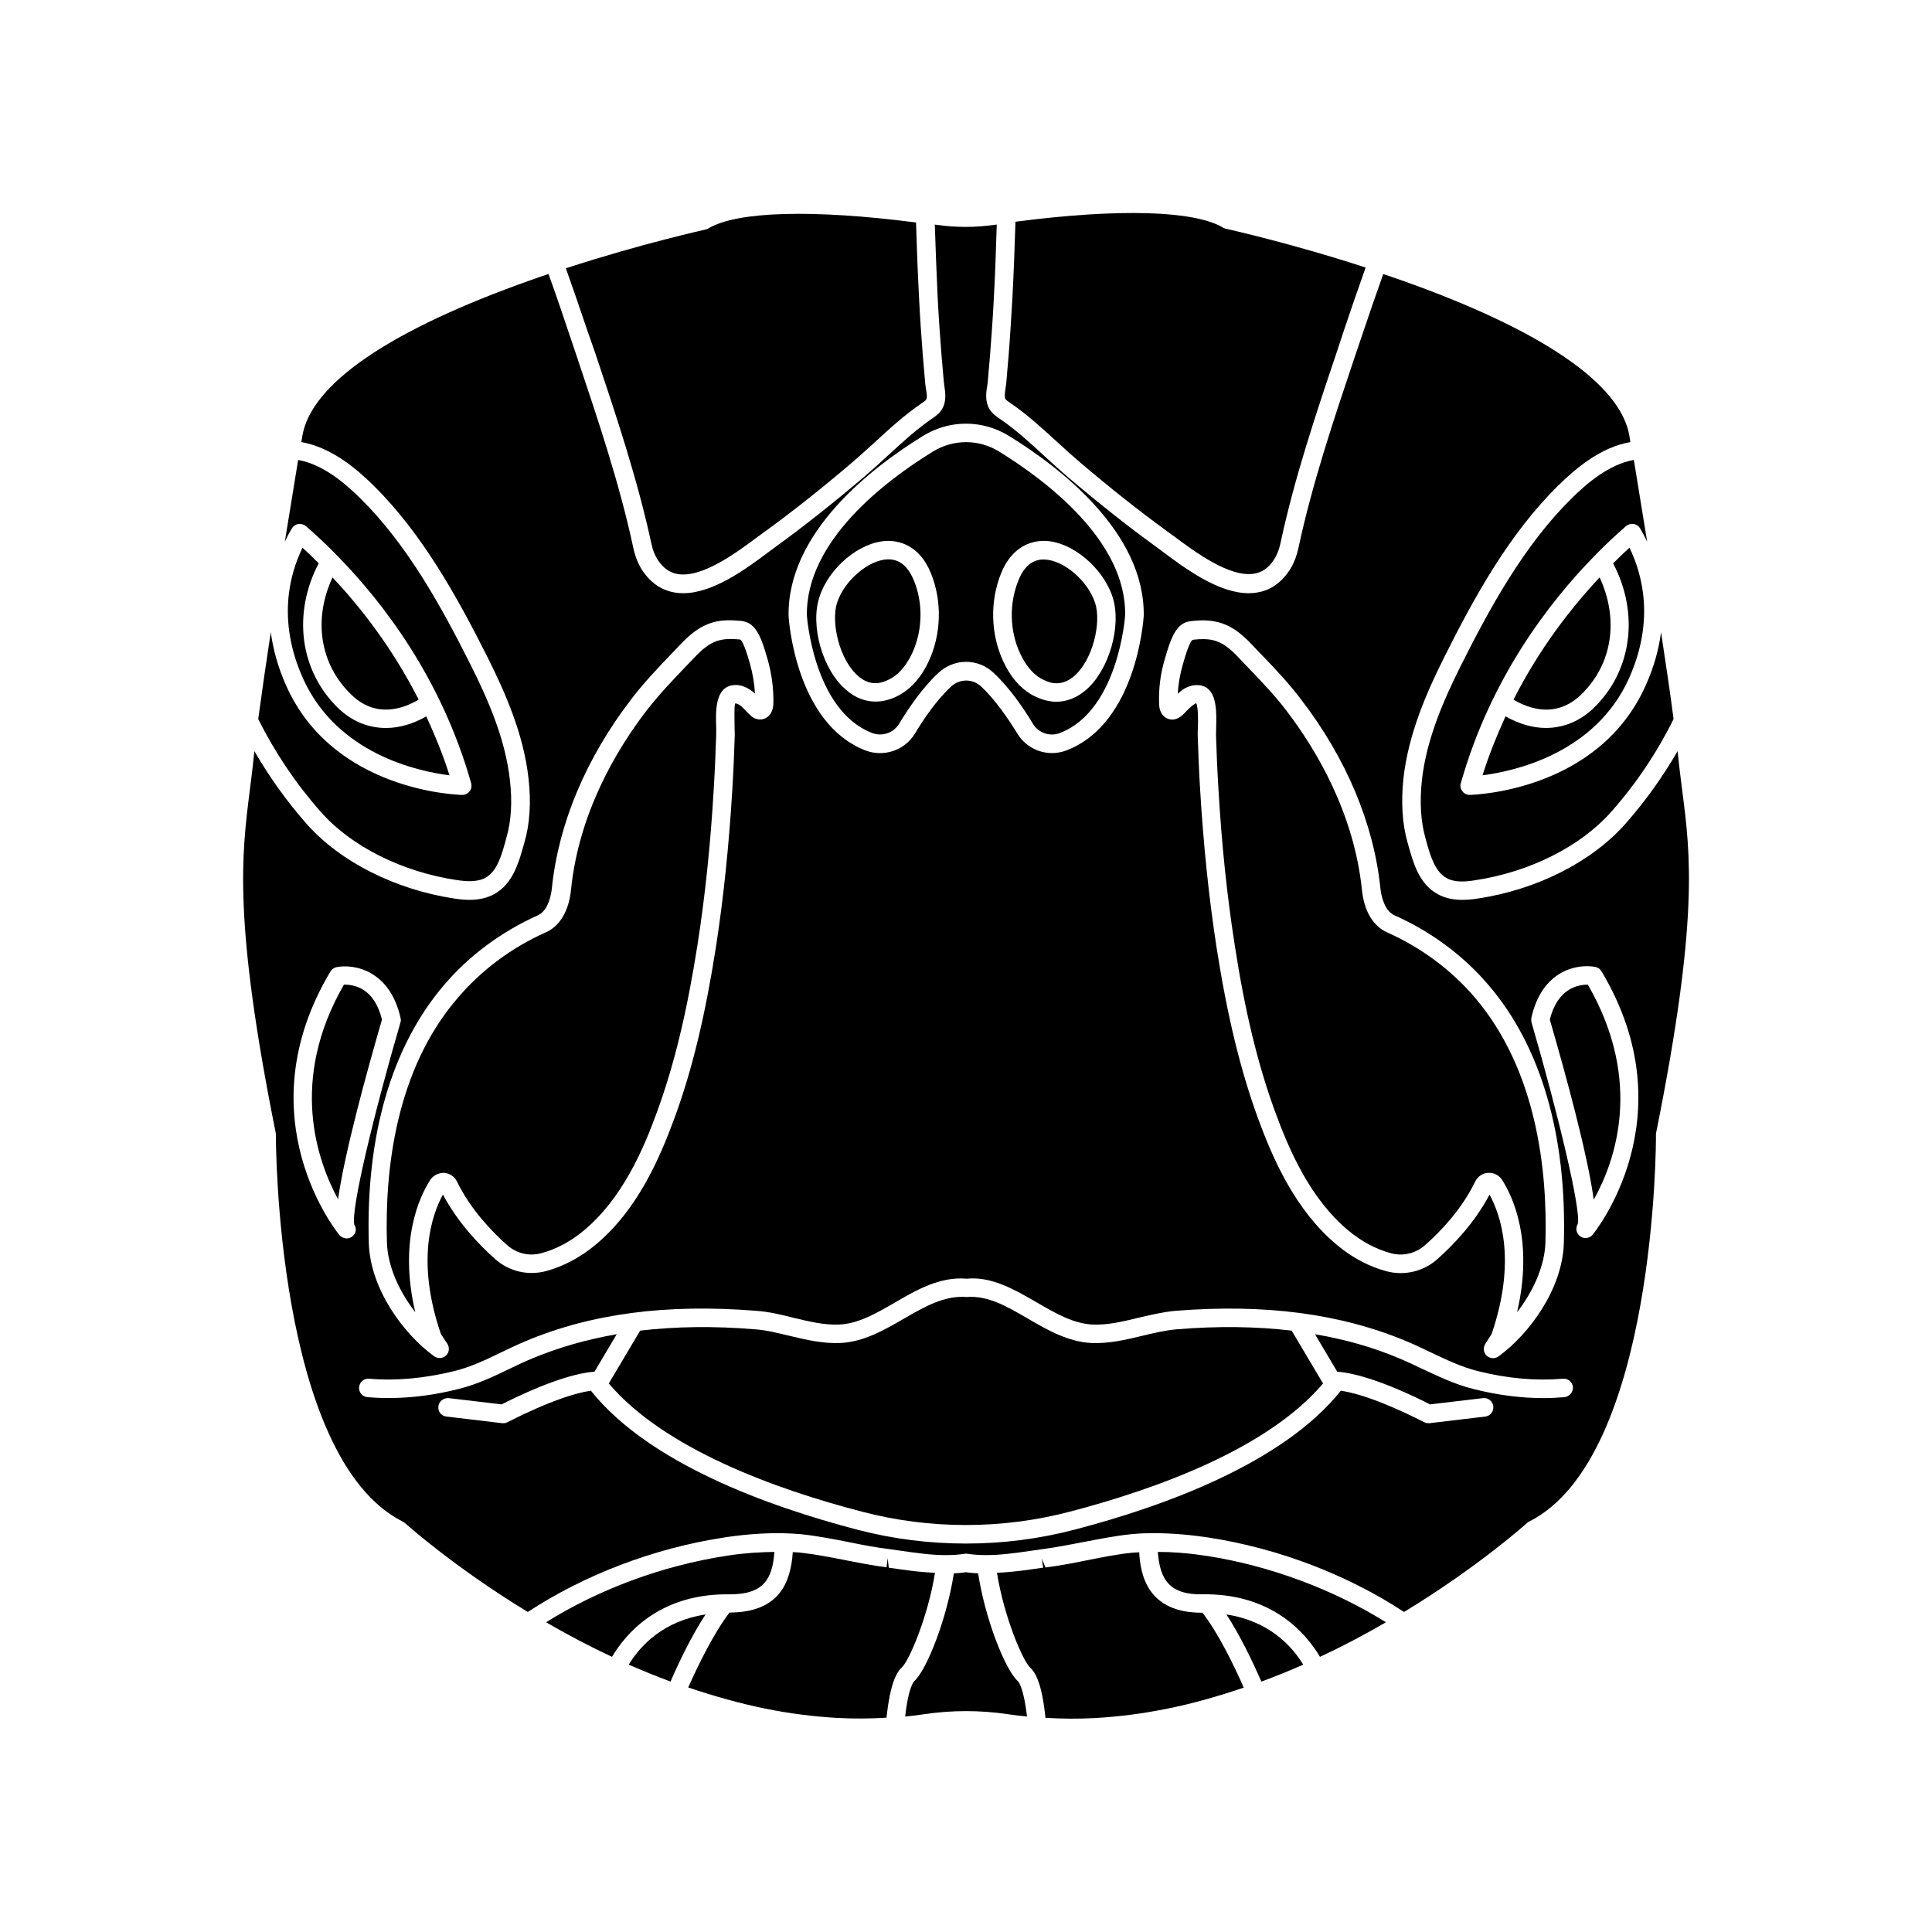 <?xml version="1.0" encoding="UTF-8"?>
<!-- Uploaded to: ICON Repo, www.iconrepo.com, Generator: ICON Repo Mixer Tools -->
<svg fill="#000000" width="800px" height="800px" version="1.1" viewBox="144 144 512 512" xmlns="http://www.w3.org/2000/svg">
 <g>
  <path d="m382.41 559.86-2.871-0.402-0.301-2.519-0.301 2.418c-3.68-0.453-7.305-1.211-10.781-1.863-4.031-0.805-8.211-1.613-12.344-2.066-0.605-0.051-1.16-0.051-1.715-0.102-0.555 7.961-3.477 15.973-16.777 16.02-4.281 5.644-8.363 14.055-10.934 19.852 6.852 2.316 13.703 4.231 20.355 5.594 6.449 1.309 12.848 2.117 19.043 2.469 4.434 0.25 8.816 0.203 13.148-0.051 1.008-9.371 2.769-12.141 4.082-13.352 1.863-1.664 6.902-13.352 8.766-25.039-3.172-0.148-6.297-0.5-9.371-0.957z"/>
  <path d="m310.62 585.15c3.727 1.613 7.406 3.125 11.082 4.484 2.168-5.039 5.492-11.992 9.27-17.785-11.129 1.715-17.227 8.16-20.352 13.301z"/>
  <path d="m336.02 566.51h1.109 0.352c8.766 0 11.234-3.93 11.738-11.234-3.629 0.051-7.508 0.25-11.891 0.906l-1.008 0.152c-16.93 2.621-33.656 8.867-47.609 17.582 5.793 3.375 11.688 6.449 17.48 9.168 3.629-6.144 12.293-16.324 29.828-16.574z"/>
  <path d="m403.22 560.96c-1.109-0.051-2.168-0.152-3.223-0.301-1.059 0.152-2.117 0.25-3.223 0.301-1.812 11.941-7.152 25.543-10.48 28.566-0.152 0.152-1.562 1.613-2.418 9.371 1.664-0.152 3.324-0.352 4.988-0.605 7.406-1.109 14.914-1.109 22.32 0 1.664 0.25 3.324 0.453 4.988 0.605-0.906-7.758-2.266-9.219-2.418-9.371-3.379-2.973-8.723-16.625-10.535-28.566z"/>
  <path d="m462.52 571.39c-14.258 0-16.273-9.773-16.625-16.02-0.555 0.051-1.109 0.051-1.715 0.102-4.133 0.402-8.312 1.258-12.344 2.066-3.527 0.707-7.152 1.41-10.781 1.863l-0.957-2.367 0.352 2.418-2.871 0.402c-3.074 0.453-6.195 0.805-9.371 0.957 1.867 11.738 6.906 23.426 8.77 25.086 1.309 1.211 3.125 3.93 4.082 13.352 4.332 0.25 8.766 0.301 13.148 0.051 6.195-0.352 12.645-1.16 19.043-2.469 6.648-1.309 13.504-3.273 20.355-5.594-2.57-5.844-6.602-14.207-10.934-19.852 0 0.004-0.102 0.004-0.152 0.004z"/>
  <path d="m462.72 556.18c-4.383-0.656-8.262-0.906-11.891-0.906 0.555 7.356 3.125 11.438 11.992 11.234h1.211 0.152c17.332 0.301 25.996 10.43 29.625 16.574 5.844-2.719 11.688-5.793 17.48-9.168-14.008-8.715-30.684-14.965-47.457-17.582z"/>
  <path d="m469.02 571.85c3.578 5.492 6.801 12.191 9.27 17.785 3.68-1.359 7.406-2.871 11.082-4.484-3.121-5.141-9.215-11.586-20.352-13.301z"/>
  <path d="m536.88 349.46c8.363-1.059 29.875-5.742 38.844-25.746 6.801-15.215 3.578-27.406 0.102-34.562-1.359 1.211-2.82 2.621-4.332 4.133 6.953 13.25 5.039 28.414-5.09 38.289-3.629 3.527-8.062 5.34-12.746 5.34-3.477 0-7.106-1.059-10.68-3.074-2.219 4.891-4.332 10.031-6.098 15.621z"/>
  <path d="m411.64 250.72c4.586 3.125 8.613 6.852 12.496 10.379 2.016 1.863 4.031 3.68 6.098 5.441 8.16 6.953 15.668 12.848 22.824 18.086l2.016 1.461c5.543 4.133 14.863 11.082 21.363 9.926 2.066-0.352 3.777-1.562 5.141-3.629 0.805-1.211 1.41-2.719 1.762-4.434 3.68-17.23 9.371-34.16 14.863-50.48l1.965-5.945c1.863-5.543 3.777-11.133 5.742-16.625-20.102-6.551-36.828-10.227-37.031-10.277-0.25-0.051-0.504-0.152-0.754-0.301-7.609-4.535-27.609-5.141-55.016-1.562-0.203 6.699-0.453 13.402-0.805 20.051-0.301 5.141-0.605 10.277-1.008 15.367-0.203 2.367-0.402 4.684-0.605 7.055-0.051 0.504-0.102 1.008-0.203 1.562-0.152 1.059-0.352 2.367-0.051 2.922 0.246 0.352 0.75 0.703 1.203 1.004z"/>
  <path d="m254.95 329.41c-6.953-13.703-15.367-24.434-22.824-32.395-5.141 11.035-3.426 22.973 4.938 31.035 6.5 6.398 13.805 3.777 17.887 1.359z"/>
  <path d="m531.19 320.3c-4.434 8.867-9.168 19.445-10.379 30.531-0.605 5.691-0.301 10.781 0.906 15.113l0.25 0.957c1.059 3.777 2.266 8.012 5.34 9.773 2.215 1.258 5.188 1.008 7.559 0.605 14.508-2.168 28.012-8.969 36.125-18.137 6.602-7.457 12.141-15.719 16.523-24.586-0.855-6.699-2.066-14.762-3.324-23.023-0.555 4.383-1.812 9.117-4.082 14.156-12.496 27.91-45.242 28.918-46.602 28.969h-0.051c-0.754 0-1.461-0.352-1.914-0.957s-0.656-1.41-0.402-2.168c7.859-27.762 23.328-47.863 35.418-60.207l0.051-0.051c3.023-3.125 5.894-5.742 8.312-7.859 0.555-0.453 1.258-0.656 2.016-0.555 0.707 0.102 1.359 0.555 1.715 1.16 0.605 1.008 1.211 2.215 1.863 3.527-1.562-9.672-2.871-17.684-3.527-21.664-6.602 1.16-12.496 6.246-16.426 10.125-12.445 12.246-21.461 28.52-29.371 44.289z"/>
  <path d="m567.92 297.02c-7.457 7.961-15.871 18.691-22.824 32.395 4.082 2.418 11.336 5.039 17.938-1.359 8.312-8.062 10.027-19.949 4.887-31.035z"/>
  <path d="m224.17 289.16c-3.477 7.106-6.699 19.348 0.102 34.562 8.969 20.051 30.43 24.688 38.844 25.746-1.762-5.594-3.879-10.68-6.144-15.617-3.527 2.016-7.152 3.074-10.68 3.074-4.684 0-9.07-1.762-12.746-5.34-10.125-9.875-12.043-25.039-5.09-38.289-1.461-1.516-2.926-2.926-4.285-4.137z"/>
  <path d="m301.71 237.47c5.492 16.375 11.184 33.352 14.914 50.582 0.352 1.715 0.957 3.223 1.762 4.434 1.41 2.066 3.074 3.273 5.141 3.629 6.551 1.16 15.82-5.793 21.363-9.926l2.016-1.461c7.203-5.238 14.66-11.133 22.824-18.086 2.066-1.762 4.082-3.629 6.098-5.441 3.879-3.578 7.91-7.254 12.344-10.277 0.605-0.402 1.109-0.754 1.258-1.008 0.352-0.555 0.152-1.863-0.051-2.922-0.102-0.555-0.152-1.109-0.203-1.613-0.203-2.316-0.402-4.684-0.605-7.004-0.402-5.141-0.754-10.227-1.008-15.367-0.352-6.699-0.605-13.352-0.805-20.051-27.406-3.527-47.41-2.973-55.016 1.562-0.203 0.152-0.453 0.25-0.754 0.301-0.152 0.051-16.93 3.727-37.031 10.277 1.965 5.492 3.879 11.082 5.742 16.625z"/>
  <path d="m265.08 377.23c2.367 0.352 5.34 0.605 7.559-0.605 3.125-1.715 4.281-5.996 5.34-9.773l0.25-0.957c1.258-4.332 1.562-9.422 0.906-15.113-1.211-11.082-5.945-21.664-10.379-30.531-7.91-15.77-16.93-32.043-29.32-44.234-3.93-3.879-9.824-8.969-16.426-10.125-0.656 3.981-1.965 11.992-3.527 21.664 0.605-1.309 1.258-2.519 1.863-3.527 0.352-0.605 1.008-1.059 1.715-1.16 0.707-0.102 1.461 0.102 2.016 0.555 2.418 2.117 5.289 4.734 8.312 7.859l0.051 0.051c12.09 12.344 27.559 32.445 35.418 60.207 0.203 0.754 0.051 1.562-0.402 2.168-0.504 0.602-1.207 0.953-1.965 0.953h-0.051c-1.41-0.051-34.16-1.059-46.602-28.969-2.266-5.039-3.477-9.773-4.082-14.156-1.258 8.262-2.418 16.324-3.324 23.023 4.434 8.867 9.977 17.129 16.574 24.586 8.062 9.168 21.566 15.918 36.074 18.086z"/>
  <path d="m462.42 325.69c4.18 1.008 3.981 6.953 3.879 11.336 0 0.656-0.051 1.211-0.051 1.613 0.152 4.836 0.352 9.672 0.656 14.508 0.855 14.711 2.266 28.164 4.281 41.109 2.719 17.734 6.144 31.789 10.68 44.234 3.777 10.328 9.371 23.227 19.496 31.641 3.527 2.922 7.305 4.938 11.285 5.996 3.176 0.855 6.5 0.051 8.969-2.117 4.133-3.629 9.773-9.523 13.352-16.93 0.656-1.309 1.965-2.215 3.426-2.266h0.25c1.359 0 2.672 0.707 3.426 1.863 2.871 4.484 8.363 16.172 3.981 35.066 4.18-5.391 7.305-12.09 7.508-18.488 0.555-18.992-2.266-45.645-18.742-64.941-6.195-7.254-14.258-13.25-23.227-17.23-3.68-1.613-6.098-5.691-6.648-11.184-2.117-20.453-12.09-37.18-20.051-47.609-3.074-4.031-6.551-7.656-10.078-11.336l-1.309-1.359c-2.418-2.621-4.734-5.09-7.859-5.894-1.715-0.453-3.629-0.352-5.09-0.203-0.102 0-0.453 0.051-0.555 0.102-0.352 0.25-1.109 1.512-2.316 5.742l-0.203 0.707c-0.754 2.57-1.211 5.188-1.359 7.809 0.25-0.25 0.504-0.453 0.754-0.656 1.668-1.41 3.731-1.914 5.547-1.512z"/>
  <path d="m455.87 496.28c-2.973 0.25-5.996 0.957-9.117 1.715-4.383 1.059-8.918 2.117-13.504 1.914-6.246-0.301-11.688-3.477-16.93-6.5-5.441-3.176-10.531-6.144-16.121-5.691-5.894-0.453-11.082 2.519-16.574 5.691-5.238 3.023-10.629 6.195-16.93 6.5-4.586 0.203-9.117-0.855-13.504-1.914-3.176-0.754-6.144-1.512-9.117-1.715-10.934-0.906-21.008-0.754-30.43 0.352l-8.312 14.008c14.762 17.383 44.336 28.062 67.059 33.957 18.035 4.734 37.129 4.734 55.168 0 22.723-5.945 52.297-16.574 67.059-33.957l-8.312-14.008c-9.426-1.109-19.5-1.258-30.434-0.352z"/>
  <path d="m235.15 404.94c-14.66 25.391-7.055 46.754-1.562 56.879 1.715-12.242 7.508-33.402 11.637-47.609-2.062-8.516-7.555-9.32-10.074-9.27z"/>
  <path d="m554.72 414.21c4.133 14.258 9.977 35.52 11.637 47.711 5.594-9.977 13.301-31.234-1.562-56.98-2.367 0-7.957 0.754-10.074 9.27z"/>
  <path d="m375.06 338.23c2.719 1.059 5.742 0 7.203-2.418 2.418-3.981 6.144-9.523 10.43-13.504 2.066-1.91 4.688-2.918 7.309-2.918s5.238 0.957 7.305 2.922c4.281 3.981 8.062 9.523 10.43 13.504 1.512 2.469 4.535 3.477 7.203 2.418 15.469-5.996 17.23-30.934 17.23-31.188 0.352-19.598-20.809-35.621-33.402-43.379-5.391-3.324-12.09-3.324-17.531 0-12.645 7.758-33.754 23.781-33.402 43.48-0.004 0.098 1.762 25.086 17.227 31.082zm34.262-42.371c3.125-7.656 8.766-8.613 11.688-8.516 7.106 0.25 15.266 7.055 17.836 14.863 2.469 7.609-0.906 19.398-7.106 24.688-2.367 2.016-5.039 3.074-7.758 3.074-1.914 0-3.828-0.504-5.793-1.461l-0.957-0.504c-3.023-1.812-5.492-4.734-7.305-8.613-3.43-7.309-3.629-16.074-0.605-23.531zm-48.164 6.352c2.519-7.809 10.68-14.609 17.836-14.863 2.922-0.102 8.566 0.855 11.688 8.516 3.023 7.406 2.82 16.172-0.605 23.477-1.812 3.879-4.281 6.801-7.254 8.566-0.352 0.203-0.656 0.402-1.008 0.555-1.965 1.008-3.93 1.461-5.793 1.461-2.769 0-5.391-1.008-7.758-3.074-6.25-5.242-9.625-17.031-7.106-24.637z"/>
  <path d="m246.54 473.25c0.203 6.449 3.324 13.098 7.508 18.488-4.434-18.895 1.109-30.582 3.981-35.066 0.805-1.211 2.215-1.863 3.629-1.863 1.461 0.102 2.769 0.957 3.426 2.266 3.578 7.406 9.27 13.301 13.352 16.93 2.469 2.168 5.793 2.973 8.969 2.117 3.981-1.059 7.758-3.074 11.285-5.996 10.125-8.414 15.77-21.312 19.496-31.641 4.535-12.445 7.91-26.5 10.68-44.234 2.016-12.949 3.426-26.398 4.281-41.109 0.301-4.836 0.504-9.672 0.656-14.508v-1.664c-0.152-4.332-0.301-10.277 3.879-11.285 1.812-0.453 3.879 0.102 5.644 1.512 0.25 0.203 0.504 0.402 0.754 0.605-0.152-2.672-0.605-5.289-1.309-7.809l-0.203-0.707c-1.211-4.231-1.965-5.492-2.367-5.793-0.051 0-0.352-0.051-0.504-0.051-0.656-0.051-1.41-0.102-2.215-0.102-0.957 0-1.914 0.102-2.871 0.352-3.125 0.805-5.391 3.273-7.859 5.894l-1.309 1.359c-3.375 3.527-6.953 7.305-10.078 11.336-8.012 10.43-17.984 27.156-20.051 47.609-0.555 5.492-2.973 9.574-6.648 11.184-8.969 3.981-17.027 9.977-23.227 17.23-16.684 19.25-19.453 45.949-18.898 64.945z"/>
  <path d="m589.83 353.7c-0.402-3.273-0.805-6.246-1.109-9.32-0.051-0.402-0.102-0.906-0.152-1.309-3.981 6.902-8.613 13.352-13.906 19.348-8.867 9.977-23.426 17.383-39.047 19.699-1.258 0.203-2.621 0.352-4.082 0.352-2.168 0-4.484-0.352-6.602-1.562-4.887-2.719-6.398-8.262-7.656-12.695l-0.25-0.906c-1.41-4.938-1.762-10.629-1.109-16.977 1.309-11.84 6.195-22.922 10.832-32.195 8.062-16.121 17.332-32.848 30.277-45.543 4.434-4.332 11.082-10.078 19.043-11.438l-0.25-1.562c-2.266-13.855-23.227-28.164-60.559-41.363-1.562-0.555-3.125-1.059-4.684-1.613-1.965 5.492-3.879 11.082-5.742 16.625l-2.016 5.945c-5.441 16.223-11.082 33.051-14.711 49.977-0.504 2.316-1.309 4.383-2.469 6.098-2.168 3.223-4.988 5.188-8.414 5.742-0.754 0.152-1.562 0.203-2.316 0.203-8.012 0-16.828-6.551-22.824-11.035l-1.965-1.461c-7.305-5.289-14.863-11.285-23.125-18.289-2.117-1.812-4.18-3.68-6.246-5.594-3.777-3.477-7.656-7.055-11.84-9.875-0.957-0.656-1.965-1.359-2.672-2.519-1.258-2.066-0.906-4.484-0.605-6.246 0.051-0.453 0.152-0.855 0.152-1.258 0.203-2.316 0.402-4.637 0.605-7.004 0.402-5.09 0.754-10.176 1.008-15.266 0.352-6.348 0.555-12.746 0.754-19.145l-0.504 0.051c-5.141 0.754-10.379 0.754-15.516 0l-0.398-0.051c0.203 6.398 0.453 12.746 0.754 19.145 0.25 5.09 0.605 10.176 1.008 15.266 0.203 2.316 0.402 4.637 0.605 7.004 0.051 0.402 0.102 0.855 0.152 1.258 0.25 1.762 0.656 4.133-0.605 6.246-0.707 1.16-1.715 1.863-2.519 2.418-4.281 2.922-8.16 6.5-11.941 9.977-2.066 1.914-4.133 3.777-6.246 5.594-8.262 7.004-15.82 13-23.125 18.289l-1.965 1.461c-5.996 4.484-14.762 11.035-22.824 11.035-0.754 0-1.562-0.051-2.316-0.203-3.426-0.605-6.246-2.519-8.414-5.742-1.16-1.715-1.965-3.777-2.469-6.098-3.629-16.977-9.32-33.805-14.762-50.078l-1.965-5.844c-1.863-5.543-3.727-11.082-5.742-16.625-1.562 0.504-3.125 1.059-4.684 1.613-37.332 13.199-58.289 27.508-60.559 41.363l-0.25 1.562c7.961 1.41 14.66 7.106 19.043 11.438 12.898 12.695 22.168 29.422 30.277 45.543 4.637 9.27 9.574 20.355 10.883 32.195 0.707 6.297 0.352 12.043-1.109 16.977l-0.25 0.906c-1.258 4.434-2.82 9.977-7.656 12.695-2.117 1.16-4.383 1.562-6.602 1.562-1.461 0-2.82-0.152-4.082-0.352-15.617-2.367-30.18-9.723-39.047-19.699-5.289-5.996-9.926-12.496-13.906-19.348-0.051 0.402-0.102 0.906-0.152 1.309-0.301 3.125-0.707 6.047-1.059 9.02-2.168 17.129-4.434 34.461 6.852 90.785 0.051 0.152 0.051 0.352 0.051 0.504 0 0.855-0.102 85.445 33.555 102.52 0.203 0.102 0.402 0.203 0.555 0.352 0.152 0.102 12.848 11.586 32.648 23.629 14.965-9.824 33.152-16.777 51.488-19.648l1.258-0.203c5.594-0.805 10.578-1.109 15.113-1.008h0.051c1.512 0.051 2.973 0.102 4.484 0.25 4.332 0.453 8.664 1.309 12.797 2.117 3.426 0.707 7.004 1.41 10.48 1.812l0.656 0.102 2.871 0.402c3.828 0.555 7.758 1.109 11.539 1.109h0.203c1.664 0 3.273-0.102 4.785-0.352h0.152c0.051 0 0.152-0.051 0.203-0.051h0.051 0.051c0.051 0 0.152 0.051 0.203 0.051h0.152c1.562 0.25 3.375 0.352 4.988 0.352 3.777 0 7.707-0.555 11.539-1.109l2.871-0.402 0.656-0.102c3.477-0.453 7.055-1.16 10.48-1.812 4.18-0.805 8.465-1.664 12.797-2.117 1.512-0.152 3.023-0.25 4.484-0.25 4.586-0.102 9.574 0.203 15.164 1.008l1.059 0.152c18.488 2.871 36.676 9.875 51.641 19.699 19.801-12.043 32.496-23.477 32.648-23.629s0.352-0.25 0.555-0.352c33.703-17.078 33.605-101.72 33.555-102.52 0-0.152 0-0.352 0.051-0.504 11.324-56.379 9.105-73.707 6.938-90.484zm-137.14-35.066 0.203-0.656c1.059-3.68 2.266-7.406 4.734-8.766 0.906-0.504 1.812-0.605 2.418-0.656 1.863-0.203 4.383-0.301 6.852 0.352 4.484 1.16 7.508 4.434 10.176 7.305l1.258 1.309c3.68 3.777 7.203 7.559 10.43 11.789 12.043 15.668 19.297 33 21.059 50.078 0.152 1.359 0.805 5.894 3.777 7.203 9.621 4.281 18.289 10.68 24.938 18.539 13.855 16.172 20.707 39.801 19.902 68.266-0.352 12.242-9.219 24.184-17.332 30.078-0.453 0.301-0.957 0.453-1.461 0.453-0.605 0-1.211-0.25-1.664-0.656-0.855-0.805-1.008-2.117-0.352-3.125l1.664-2.621c6.648-19.445 2.367-31.641-0.555-36.93-3.93 7.457-9.621 13.352-13.805 17.078-3.68 3.273-8.715 4.484-13.504 3.223-4.637-1.258-9.07-3.578-13.098-6.953-11.035-9.168-17.027-22.824-21.008-33.754-4.637-12.746-8.113-27.105-10.934-45.191-2.016-13.098-3.426-26.703-4.332-41.562-0.301-4.887-0.504-9.773-0.656-14.66 0-0.453 0-1.16 0.051-1.914 0.051-1.41 0.152-5.691-0.504-6.602 0.102 0.152-0.453 0.301-1.059 0.805-0.504 0.402-0.906 0.855-1.359 1.258-0.402 0.453-0.855 0.906-1.309 1.309-0.301 0.25-1.359 1.109-2.672 1.059-1.613-0.051-3.324-1.359-3.375-4.18-0.145-4.016 0.359-7.996 1.516-11.875zm-64.031-59.148c7.004-4.281 15.668-4.281 22.672 0 13.504 8.312 36.125 25.594 35.77 47.762-0.102 1.258-1.965 28.414-20.355 35.57-1.309 0.504-2.621 0.754-3.93 0.754-3.68 0-7.203-1.863-9.219-5.188-2.266-3.68-5.742-8.867-9.574-12.445-2.266-2.117-5.691-2.117-7.961 0-3.879 3.578-7.356 8.715-9.574 12.445-2.719 4.484-8.262 6.348-13.148 4.484-18.391-7.152-20.254-34.309-20.355-35.469-0.449-22.32 22.172-39.598 35.676-47.914zm-102.18 127.11c2.973-1.309 3.629-5.844 3.777-7.254 1.762-17.078 9.02-34.41 21.059-50.078 3.273-4.281 6.953-8.16 10.43-11.789l1.258-1.309c2.672-2.871 5.691-6.098 10.176-7.305 2.469-0.656 4.938-0.504 6.852-0.352 0.555 0.051 1.512 0.152 2.418 0.656 2.469 1.359 3.68 5.09 4.734 8.766l0.203 0.656c1.109 3.879 1.664 7.859 1.562 11.891-0.051 2.418-1.41 4.082-3.375 4.18-1.562 0.051-2.367-0.805-2.672-1.059-0.453-0.402-0.906-0.855-1.309-1.309-0.453-0.453-0.855-0.906-1.309-1.258-0.656-0.504-1.211-0.656-1.461-0.605-0.301 0.707-0.152 4.988-0.152 6.398 0 0.754 0.051 1.461 0.051 1.914-0.152 4.887-0.352 9.773-0.656 14.66-0.906 14.863-2.316 28.465-4.332 41.562-2.82 18.035-6.246 32.395-10.934 45.191-3.981 10.883-9.926 24.586-21.008 33.754-4.082 3.375-8.465 5.691-13.098 6.953-4.785 1.258-9.773 0.102-13.504-3.223-4.18-3.727-9.875-9.621-13.805-17.078-2.922 5.34-7.203 17.48-0.555 36.93l1.715 2.621c0.656 1.008 0.504 2.316-0.352 3.125-0.453 0.453-1.059 0.656-1.664 0.656-0.504 0-1.008-0.152-1.461-0.453-8.113-5.894-16.977-17.836-17.332-30.078-0.805-28.465 6.047-52.043 19.902-68.266 6.555-7.769 15.219-14.168 24.84-18.5zm-49.219 85.145c-0.402 0.301-0.855 0.453-1.359 0.453-0.754 0-1.512-0.352-1.965-0.906-0.25-0.301-25.543-31.035-2.367-69.828 0.352-0.605 0.957-1.008 1.613-1.16 4.637-0.906 14.156 0.805 16.977 13.504 0.102 0.402 0.102 0.805-0.051 1.211-6.852 23.527-13.301 49.977-12.191 53.605 0.703 1.004 0.398 2.363-0.656 3.121zm321.33 42.52c-1.812 0.152-3.68 0.25-5.543 0.25-5.996 0-12.242-0.805-18.59-2.418-4.887-1.211-9.219-3.324-13.453-5.289-1.965-0.957-3.93-1.863-6.047-2.769-7.004-2.973-14.461-5.09-22.469-6.449l5.894 9.926h0.152c8.566 0.707 21.312 7.055 24.434 8.664l14.055-1.664c1.309-0.152 2.57 0.805 2.719 2.168 0.152 1.359-0.805 2.57-2.117 2.719l-14.812 1.762h-0.301c-0.402 0-0.805-0.102-1.16-0.301-0.152-0.051-13.352-7.055-22.016-8.312-15.266 19.145-46.652 30.582-70.582 36.828-9.422 2.469-19.094 3.68-28.766 3.68s-19.398-1.211-28.816-3.68c-23.93-6.246-55.316-17.684-70.582-36.828-8.715 1.258-21.867 8.262-22.016 8.312-0.352 0.203-0.754 0.301-1.16 0.301h-0.301l-14.812-1.762c-1.359-0.152-2.316-1.359-2.117-2.719 0.152-1.359 1.41-2.266 2.719-2.168l14.055 1.664c3.125-1.613 15.871-7.961 24.434-8.664h0.152l5.894-9.926c-7.961 1.359-15.469 3.527-22.469 6.449-2.066 0.855-4.082 1.812-6.047 2.769-4.18 2.016-8.516 4.082-13.402 5.289-8.363 2.117-16.473 2.82-24.133 2.168-1.359-0.102-2.367-1.309-2.215-2.672 0.102-1.359 1.359-2.367 2.672-2.215 7.152 0.605 14.711-0.102 22.52-2.016 4.434-1.109 8.363-2.973 12.496-4.988 2.016-0.957 4.082-1.965 6.246-2.871 17.48-7.406 37.586-10.027 61.414-8.113 3.375 0.25 6.699 1.059 9.875 1.863 4.231 1.008 8.16 1.965 12.09 1.762 5.09-0.25 9.723-2.973 14.711-5.844 5.844-3.426 11.992-6.902 18.992-6.297 6.648-0.656 12.746 2.922 18.59 6.297 4.938 2.871 9.621 5.594 14.711 5.844 3.93 0.203 7.91-0.754 12.09-1.762 3.223-0.754 6.551-1.562 9.875-1.863 23.832-1.914 43.883 0.754 61.414 8.113 2.168 0.906 4.18 1.863 6.246 2.871 4.18 1.965 8.113 3.879 12.543 4.988 7.809 1.965 15.367 2.621 22.52 2.016 1.309-0.152 2.519 0.855 2.672 2.215 0.059 1.363-0.949 2.523-2.258 2.672zm7.457-43.023c-0.453 0.555-1.16 0.855-1.863 0.855-0.504 0-1.008-0.152-1.41-0.453-1.059-0.754-1.309-2.168-0.656-3.273 1.008-3.426-5.391-29.875-12.242-53.402-0.102-0.402-0.102-0.805-0.051-1.211 2.82-12.746 12.293-14.41 16.977-13.504 0.707 0.152 1.258 0.555 1.613 1.16 23.176 38.742-2.117 69.523-2.367 69.828z"/>
  <path d="m419.7 323.72 0.754 0.402c0.754 0.352 1.461 0.656 2.168 0.805 2.117 0.453 4.082-0.102 5.996-1.715 5.039-4.332 7.305-14.309 5.594-19.445-1.914-5.844-8.262-11.285-13.352-11.488-3.074-0.152-5.441 1.715-6.953 5.492-2.519 6.195-2.367 13.504 0.504 19.547 1.359 2.875 3.172 5.141 5.289 6.402z"/>
  <path d="m379.59 324.07 0.754-0.402c0.504-0.301 1.008-0.707 1.512-1.109 1.461-1.309 2.769-3.125 3.828-5.34 2.117-4.535 2.769-9.773 1.863-14.711-0.301-1.664-0.754-3.273-1.41-4.785-1.512-3.629-3.727-5.492-6.699-5.492h-0.25c-5.09 0.203-11.438 5.644-13.352 11.488-1.664 5.141 0.555 15.113 5.594 19.445 2.469 2.164 5.137 2.469 8.16 0.906z"/>
 </g>
</svg>